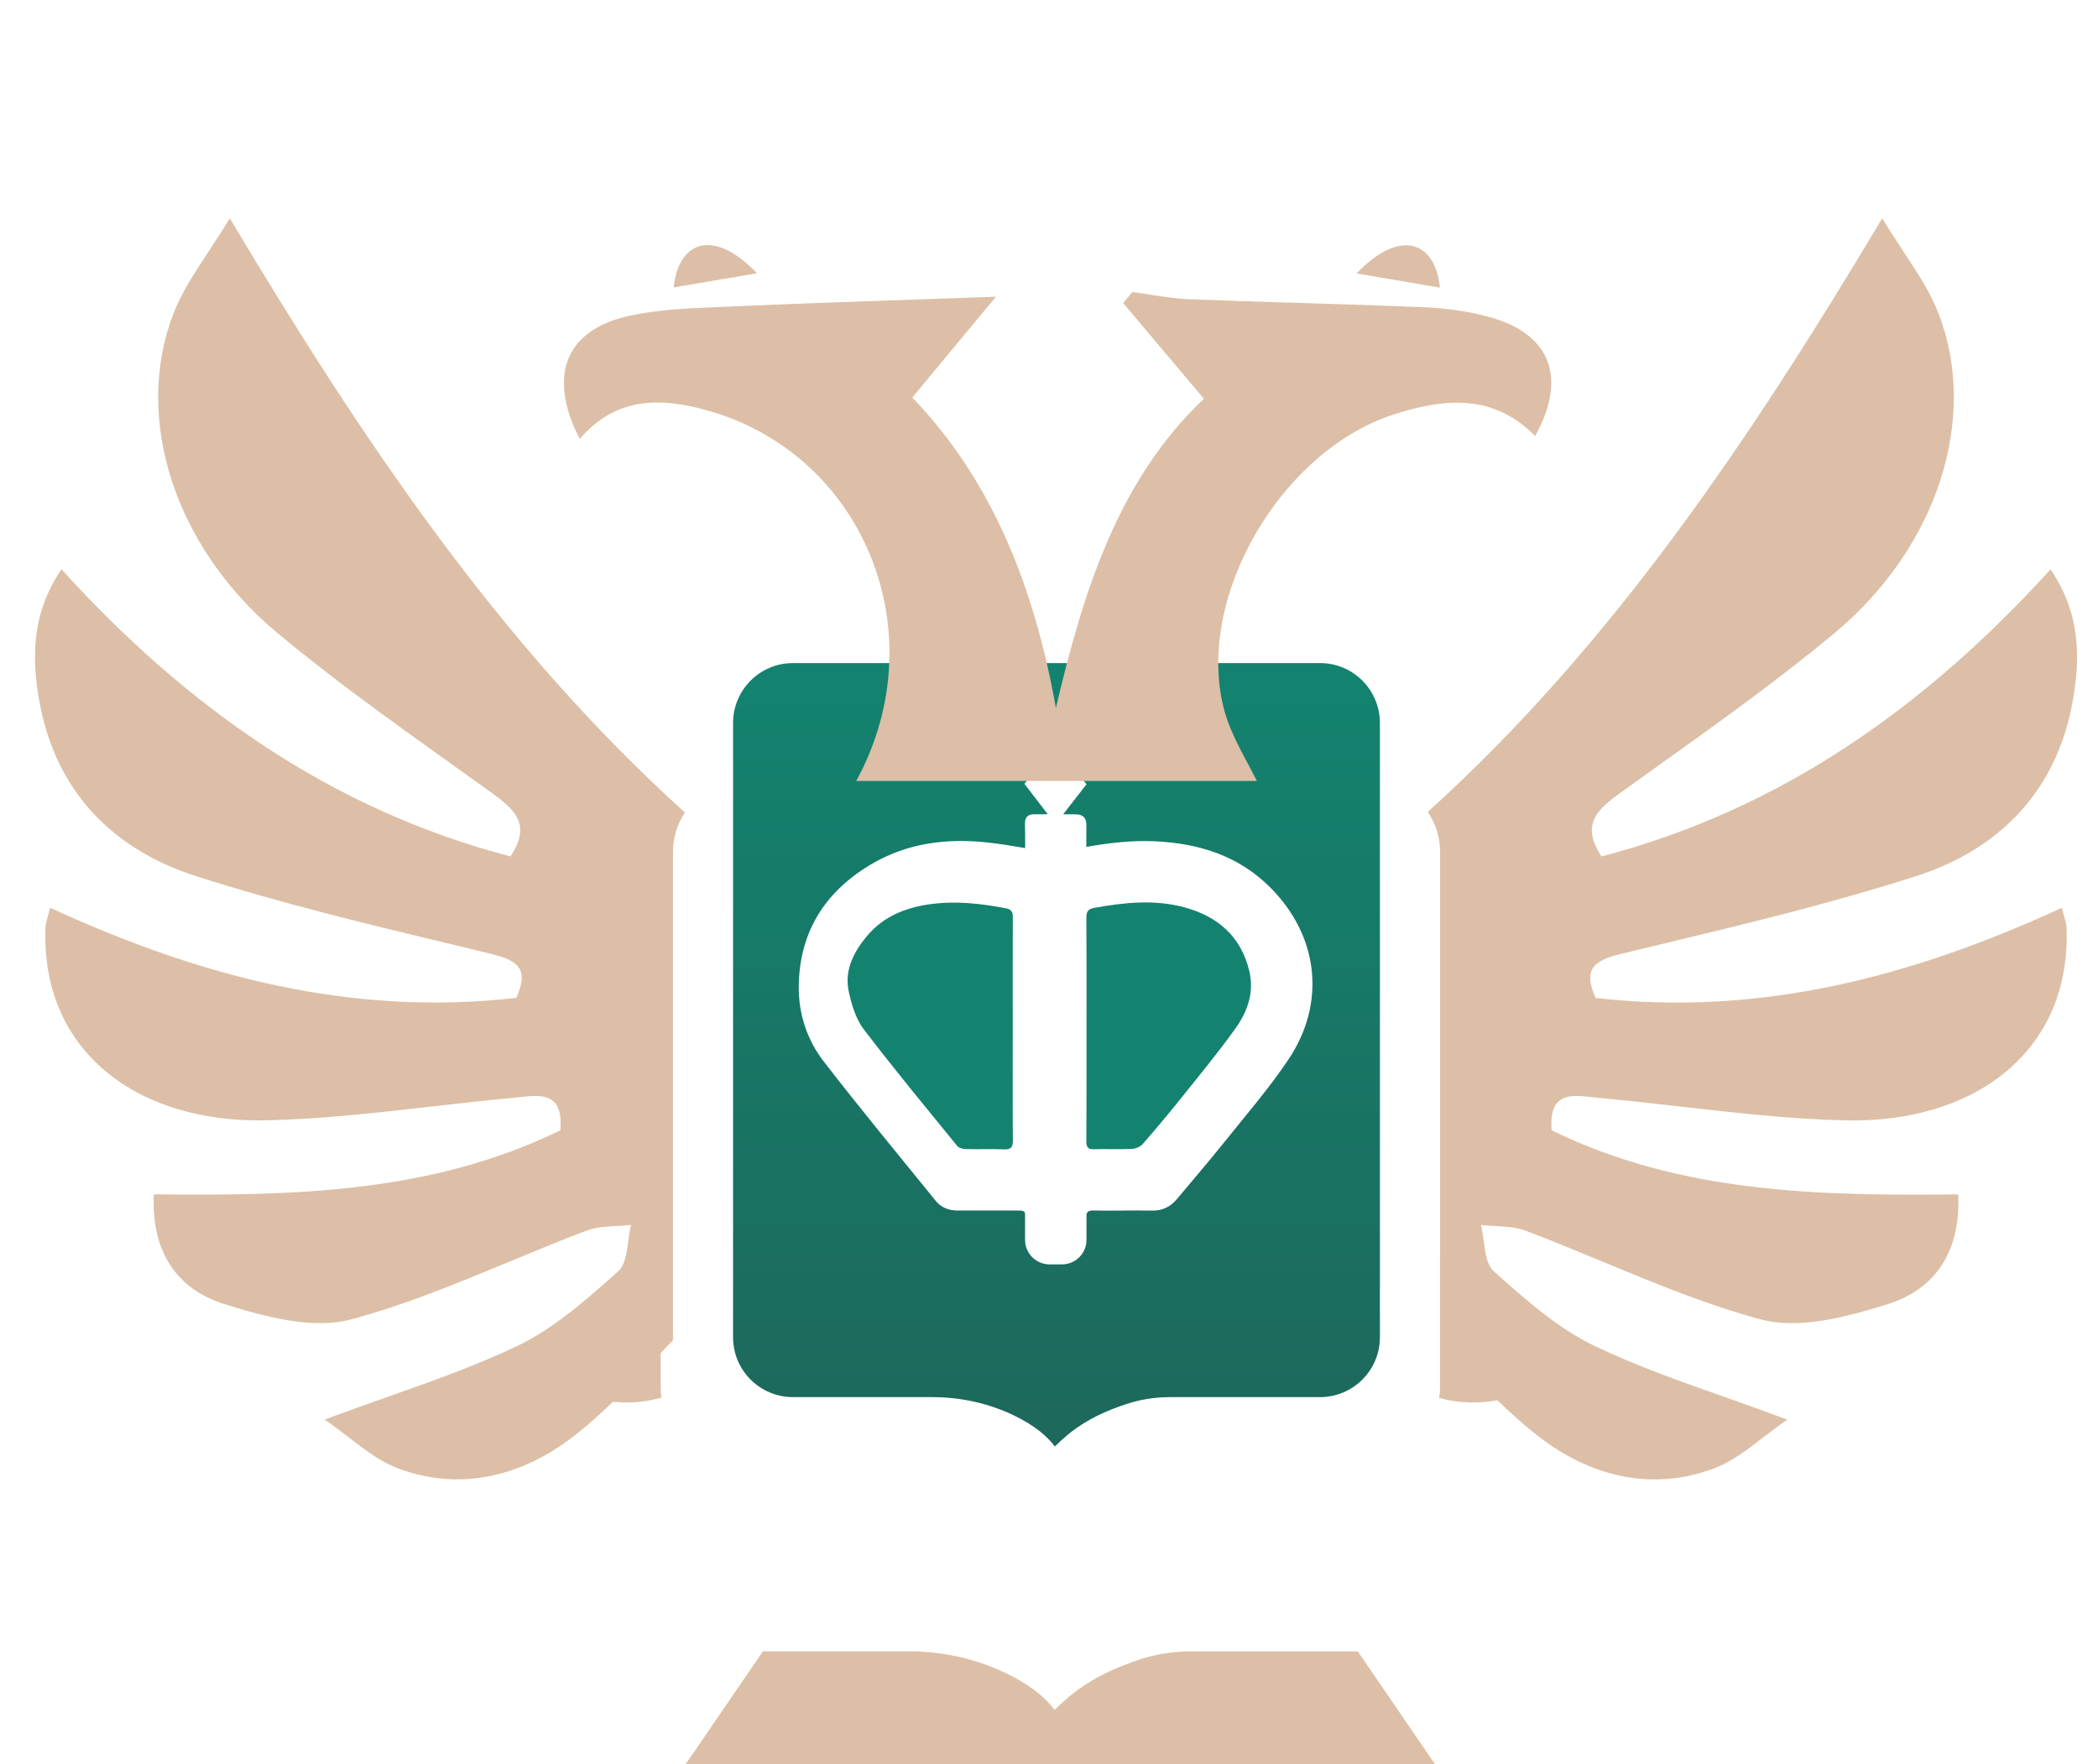 <?xml version="1.0" encoding="UTF-8"?> <svg xmlns="http://www.w3.org/2000/svg" width="44" height="37" viewBox="0 0 44 37" fill="none"><g clip-path="url(#clip0_1756_3386)"><path d="M18.117 21.59C18.749 22.419 19.416 23.223 20.075 24.033C20.11 24.076 20.192 24.097 20.254 24.099C20.522 24.106 20.79 24.094 21.058 24.105C21.207 24.111 21.243 24.058 21.242 23.915C21.236 23.139 21.24 22.362 21.24 21.584C21.24 20.802 21.238 20.02 21.241 19.238C21.241 19.127 21.216 19.072 21.092 19.048C20.564 18.947 20.036 18.889 19.499 18.964C18.98 19.037 18.515 19.226 18.173 19.642C17.894 19.98 17.701 20.364 17.804 20.813C17.864 21.083 17.952 21.375 18.117 21.59Z" fill="#13836F"></path><path d="M22.784 23.938C22.783 24.058 22.816 24.107 22.945 24.102C23.212 24.094 23.48 24.108 23.747 24.095C23.824 24.091 23.919 24.047 23.969 23.989C24.255 23.661 24.534 23.328 24.805 22.988C25.179 22.521 25.559 22.06 25.906 21.575C26.159 21.224 26.307 20.819 26.203 20.374C26.031 19.64 25.538 19.216 24.833 19.027C24.206 18.859 23.577 18.927 22.949 19.04C22.815 19.064 22.783 19.122 22.784 19.248C22.789 20.025 22.787 20.801 22.787 21.577C22.786 22.364 22.788 23.151 22.784 23.938Z" fill="#13836F"></path><path d="M16.63 29.301H19.552C20.148 29.301 20.739 29.43 21.275 29.69C21.68 29.888 21.95 30.105 22.123 30.336C22.445 30.017 22.832 29.708 23.609 29.451C23.909 29.35 24.224 29.301 24.542 29.301H27.684C28.378 29.301 28.94 28.738 28.94 28.045V15.163C28.94 14.469 28.378 13.906 27.684 13.906H16.63C15.937 13.906 15.374 14.469 15.374 15.163V28.046C15.374 28.738 15.937 29.301 16.63 29.301ZM18.307 18.105C19.05 17.676 19.871 17.577 20.712 17.669C20.976 17.697 21.238 17.742 21.5 17.786C21.502 17.614 21.5 17.443 21.496 17.271C21.494 17.144 21.557 17.081 21.672 17.078C21.773 17.078 21.873 17.077 21.974 17.076C21.804 16.855 21.646 16.649 21.484 16.438C21.71 16.167 21.907 15.929 22.137 15.652C22.359 15.924 22.563 16.172 22.788 16.447C22.626 16.656 22.471 16.855 22.297 17.077C22.388 17.078 22.479 17.078 22.57 17.079C22.717 17.081 22.786 17.16 22.784 17.309C22.781 17.46 22.783 17.611 22.783 17.762C23.259 17.677 23.739 17.621 24.225 17.644C25.137 17.687 25.968 17.942 26.634 18.606C27.652 19.618 27.822 21.028 27.02 22.222C26.619 22.821 26.142 23.372 25.69 23.937C25.362 24.347 25.019 24.744 24.683 25.147C24.547 25.311 24.376 25.393 24.161 25.389C23.966 25.384 23.772 25.388 23.578 25.388C23.362 25.389 23.147 25.392 22.932 25.387C22.845 25.384 22.796 25.408 22.786 25.476V25.541C22.788 25.569 22.787 25.598 22.786 25.628V26.003C22.786 26.287 22.556 26.517 22.272 26.517H22.012C21.728 26.517 21.498 26.287 21.498 26.003V25.695C21.497 25.685 21.497 25.677 21.497 25.666C21.498 25.662 21.498 25.657 21.498 25.652V25.454C21.485 25.377 21.427 25.388 21.222 25.388C20.844 25.387 20.466 25.386 20.088 25.388C19.903 25.389 19.74 25.326 19.627 25.188C18.837 24.215 18.038 23.248 17.272 22.257C16.927 21.809 16.748 21.267 16.752 20.698C16.759 19.536 17.316 18.677 18.307 18.105Z" fill="url(#paint0_linear_1756_3386)"></path><path d="M30.616 26.816C30.47 26.653 30.334 26.48 30.2 26.305V29.145C30.2 29.204 30.189 29.26 30.182 29.317C31.063 29.561 32.051 29.34 32.889 28.663C32.121 28.053 31.259 27.534 30.616 26.816Z" fill="#DCBFA6"></path><path d="M13.855 26.277C13.715 26.462 13.571 26.644 13.417 26.816C12.775 27.533 11.912 28.053 11.143 28.663C11.989 29.345 12.987 29.565 13.873 29.311C13.867 29.255 13.856 29.202 13.856 29.144V26.277H13.855Z" fill="#DCBFA6"></path><path d="M28.452 5.735C29.017 5.83 29.584 5.927 30.199 6.032C30.093 5.024 29.334 4.806 28.452 5.735Z" fill="#DCBFA6"></path><path d="M14.128 6.028C14.743 5.924 15.311 5.827 15.875 5.731C14.994 4.802 14.235 5.02 14.128 6.028Z" fill="#DCBFA6"></path><g filter="url(#filter0_ii_1756_3386)"><path fill-rule="evenodd" clip-rule="evenodd" d="M14.114 24.107V13.864C14.114 13.559 14.207 13.276 14.364 13.04C10.486 9.537 7.596 5.226 4.819 0.578C4.67 0.826 4.519 1.056 4.374 1.275C4.075 1.729 3.804 2.141 3.631 2.592C2.797 4.779 3.661 7.483 5.825 9.282C6.98 10.243 8.206 11.12 9.431 11.996C9.729 12.209 10.027 12.423 10.324 12.637C10.8 12.98 11.148 13.296 10.706 13.962C6.941 12.975 3.909 10.825 1.289 7.939C0.658 8.868 0.658 9.814 0.834 10.754C1.183 12.615 2.382 13.821 4.11 14.374C5.899 14.947 7.73 15.387 9.559 15.826L9.559 15.826L9.559 15.826L9.559 15.826C9.8 15.884 10.042 15.942 10.283 16.001C10.858 16.14 11.106 16.313 10.829 16.928C7.373 17.324 4.178 16.477 1.051 15.038C1.036 15.098 1.021 15.152 1.007 15.202C0.98 15.299 0.957 15.379 0.954 15.46C0.856 18.023 2.855 19.561 5.599 19.496C6.753 19.468 7.905 19.337 9.056 19.206L9.057 19.206C9.633 19.14 10.209 19.075 10.786 19.022C10.828 19.018 10.872 19.013 10.915 19.008C11.351 18.96 11.818 18.908 11.752 19.704C9.055 21.025 6.146 21.081 3.226 21.048C3.17 22.252 3.712 23.036 4.694 23.346C5.544 23.614 6.555 23.888 7.363 23.671C8.493 23.368 9.583 22.916 10.673 22.464L10.673 22.464C11.213 22.24 11.753 22.016 12.299 21.81C12.495 21.735 12.714 21.724 12.934 21.712C13.035 21.707 13.136 21.701 13.234 21.69C13.208 21.795 13.192 21.911 13.177 22.028C13.143 22.28 13.11 22.532 12.965 22.661C12.309 23.248 11.624 23.859 10.841 24.231C9.993 24.636 9.102 24.952 8.139 25.292L8.139 25.292L8.138 25.293L8.138 25.293C7.71 25.444 7.268 25.6 6.809 25.772C6.987 25.893 7.154 26.022 7.317 26.147C7.659 26.41 7.981 26.659 8.346 26.794C9.687 27.297 10.983 26.94 12.052 26.105C12.659 25.631 13.197 25.067 13.735 24.503L13.735 24.503C13.861 24.371 13.987 24.238 14.114 24.107ZM34.731 15.828L34.732 15.828C36.562 15.389 38.394 14.948 40.183 14.375C41.912 13.822 43.111 12.615 43.46 10.755C43.636 9.814 43.636 8.868 43.005 7.94C40.385 10.825 37.353 12.976 33.588 13.962C33.147 13.297 33.494 12.98 33.97 12.638C34.265 12.425 34.562 12.212 34.858 12C36.085 11.123 37.313 10.244 38.469 9.282C40.633 7.483 41.496 4.779 40.663 2.592C40.491 2.141 40.219 1.729 39.92 1.276L39.92 1.276L39.92 1.275C39.776 1.056 39.624 0.826 39.475 0.578C36.7 5.221 33.814 9.528 29.944 13.028C30.106 13.266 30.202 13.554 30.202 13.864V24.131C30.323 24.256 30.444 24.382 30.564 24.509L30.564 24.509L30.564 24.509L30.565 24.509C31.1 25.071 31.636 25.632 32.241 26.106C33.311 26.942 34.606 27.298 35.948 26.796C36.313 26.659 36.636 26.41 36.979 26.146C37.141 26.022 37.307 25.894 37.484 25.773C37.023 25.601 36.58 25.444 36.151 25.292L36.151 25.292C35.189 24.952 34.299 24.637 33.452 24.232C32.669 23.859 31.984 23.248 31.328 22.662C31.184 22.533 31.15 22.281 31.117 22.028C31.101 21.912 31.085 21.795 31.059 21.691C31.158 21.702 31.259 21.708 31.36 21.713C31.579 21.725 31.799 21.736 31.994 21.81C32.54 22.016 33.08 22.24 33.62 22.464C34.71 22.916 35.8 23.368 36.93 23.671C37.739 23.889 38.75 23.614 39.6 23.347C40.581 23.037 41.124 22.253 41.068 21.049C38.147 21.082 35.239 21.026 32.542 19.705C32.476 18.909 32.942 18.961 33.378 19.009L33.378 19.009L33.378 19.009C33.422 19.014 33.465 19.019 33.507 19.023C34.085 19.076 34.663 19.141 35.24 19.207L35.241 19.207C36.391 19.338 37.541 19.47 38.694 19.497C41.439 19.562 43.438 18.024 43.34 15.46C43.337 15.381 43.314 15.301 43.287 15.205C43.272 15.155 43.257 15.1 43.242 15.039C40.116 16.478 36.92 17.325 33.464 16.929C33.188 16.314 33.436 16.14 34.011 16.002C34.251 15.944 34.491 15.886 34.731 15.828ZM17.957 12.379C19.712 9.163 18.006 5.264 14.479 4.52C13.598 4.333 12.813 4.447 12.158 5.205C11.479 3.878 11.856 2.923 13.186 2.626C13.791 2.492 14.425 2.466 15.051 2.44C15.131 2.436 15.211 2.433 15.291 2.43C16.579 2.372 17.869 2.328 19.225 2.281L19.226 2.281L19.226 2.281L19.226 2.281L19.227 2.281C19.768 2.262 20.32 2.243 20.887 2.223L20.344 2.877C19.953 3.349 19.56 3.822 19.133 4.337C20.811 6.079 21.7 8.333 22.144 10.848C22.717 8.421 23.439 6.076 25.248 4.363C24.658 3.663 24.114 3.017 23.57 2.372L23.556 2.355C23.614 2.287 23.671 2.218 23.728 2.149L23.728 2.149L23.748 2.125C23.874 2.141 24 2.161 24.125 2.18C24.402 2.223 24.68 2.266 24.958 2.277C25.701 2.306 26.445 2.329 27.189 2.351C28.073 2.378 28.957 2.405 29.841 2.443C30.309 2.462 30.785 2.524 31.235 2.648C32.521 3.002 32.874 3.919 32.196 5.144C31.315 4.252 30.296 4.346 29.218 4.697C26.875 5.459 25.074 8.506 25.663 10.848C25.764 11.252 25.966 11.631 26.17 12.016L26.171 12.016C26.234 12.136 26.298 12.257 26.36 12.379H17.957ZM28.388 34.25C25.331 34.25 22.764 34.627 22.028 35.033C21.302 34.632 18.793 34.26 15.792 34.251L14.862 35.61C15.126 35.606 15.395 35.602 15.668 35.602C18.724 35.602 21.293 35.979 22.028 36.387C22.764 35.979 25.332 35.602 28.388 35.602C28.811 35.602 29.224 35.608 29.625 35.62L28.688 34.252C28.639 34.252 28.59 34.251 28.54 34.251L28.539 34.251C28.489 34.25 28.439 34.25 28.388 34.25ZM24.703 30.645C24.796 30.637 24.89 30.634 24.984 30.634H28.477L30.234 33.202C29.801 33.19 29.354 33.183 28.896 33.183C25.586 33.183 22.805 33.591 22.008 34.032C21.212 33.591 18.431 33.183 15.122 33.183C14.826 33.183 14.535 33.186 14.249 33.191L16 30.633H19.067C19.241 30.633 19.414 30.643 19.584 30.661C19.75 30.678 19.915 30.706 20.077 30.741C20.081 30.742 20.084 30.742 20.087 30.743C20.42 30.816 20.744 30.926 21.055 31.071C21.055 31.072 21.056 31.072 21.056 31.072C21.057 31.072 21.057 31.073 21.058 31.073C21.067 31.077 21.076 31.081 21.085 31.085C21.104 31.094 21.122 31.102 21.14 31.111C21.142 31.112 21.143 31.113 21.145 31.113C21.49 31.285 21.75 31.469 21.945 31.662C22.009 31.727 22.066 31.794 22.117 31.86L22.121 31.857C22.472 31.51 22.895 31.172 23.678 30.882C23.69 30.878 23.701 30.874 23.713 30.869C23.767 30.849 23.82 30.83 23.878 30.811C24.145 30.722 24.422 30.666 24.703 30.645Z" fill="#DCBFA6"></path></g></g><defs><filter id="filter0_ii_1756_3386" x="0.733" y="0.578" width="42.828" height="37.809" filterUnits="userSpaceOnUse" color-interpolation-filters="sRGB"><feFlood flood-opacity="0" result="BackgroundImageFix"></feFlood><feBlend mode="normal" in="SourceGraphic" in2="BackgroundImageFix" result="shape"></feBlend><feColorMatrix in="SourceAlpha" type="matrix" values="0 0 0 0 0 0 0 0 0 0 0 0 0 0 0 0 0 0 127 0" result="hardAlpha"></feColorMatrix><feOffset dy="1"></feOffset><feGaussianBlur stdDeviation="1"></feGaussianBlur><feComposite in2="hardAlpha" operator="arithmetic" k2="-1" k3="1"></feComposite><feColorMatrix type="matrix" values="0 0 0 0 0.679 0 0 0 0 0.562 0 0 0 0 0.461 0 0 0 1 0"></feColorMatrix><feBlend mode="normal" in2="shape" result="effect1_innerShadow_1756_3386"></feBlend><feColorMatrix in="SourceAlpha" type="matrix" values="0 0 0 0 0 0 0 0 0 0 0 0 0 0 0 0 0 0 127 0" result="hardAlpha"></feColorMatrix><feOffset dy="3"></feOffset><feGaussianBlur stdDeviation="1"></feGaussianBlur><feComposite in2="hardAlpha" operator="arithmetic" k2="-1" k3="1"></feComposite><feColorMatrix type="matrix" values="0 0 0 0 1 0 0 0 0 1 0 0 0 0 1 0 0 0 0.5 0"></feColorMatrix><feBlend mode="normal" in2="effect1_innerShadow_1756_3386" result="effect2_innerShadow_1756_3386"></feBlend></filter><linearGradient id="paint0_linear_1756_3386" x1="22.157" y1="13.906" x2="22.157" y2="30.336" gradientUnits="userSpaceOnUse"><stop stop-color="#13836F"></stop><stop offset="1" stop-color="#1D685B"></stop></linearGradient><clipPath id="clip0_1756_3386"><rect width="43" height="37" fill="white" transform="translate(0.667)"></rect></clipPath></defs></svg> 